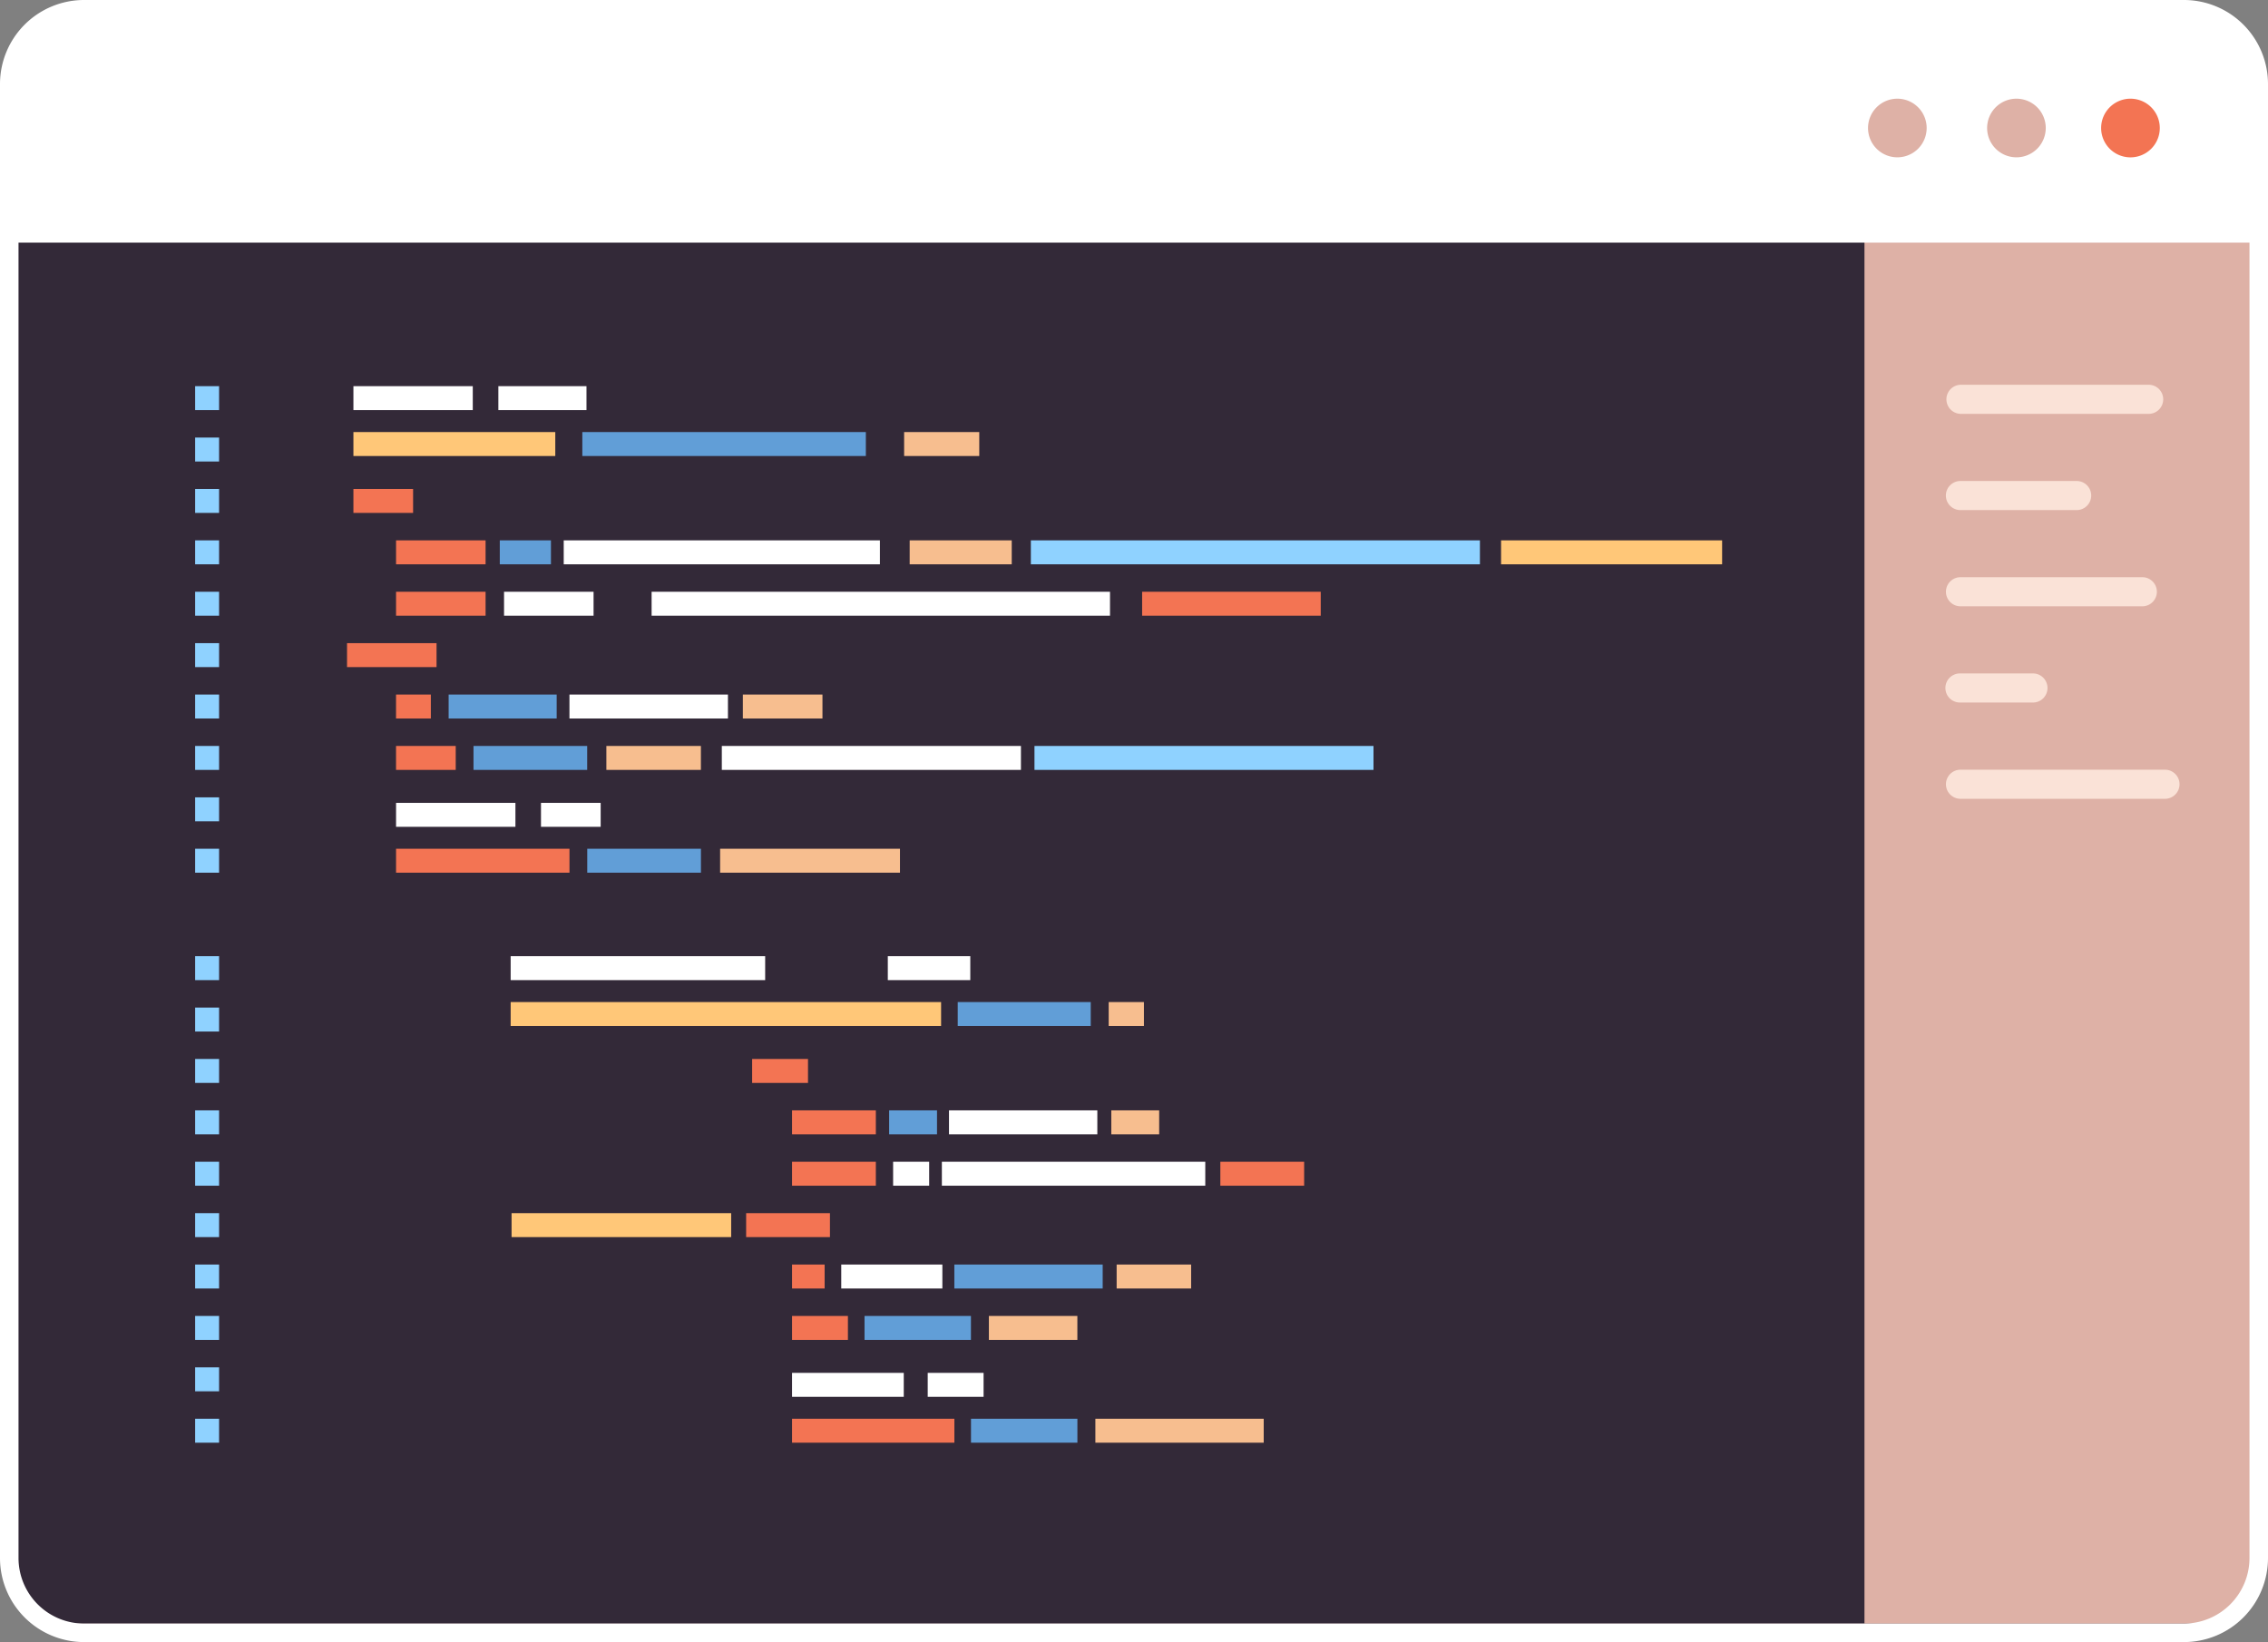 <svg xmlns="http://www.w3.org/2000/svg" xmlns:xlink="http://www.w3.org/1999/xlink" viewBox="0 0 1385.52 1003.16"><rect x="0" y="0" width="1385.52" height="1003.16" fill="#808080" stroke="none"/><defs><clipPath id="clip-path" transform="translate(0 0)"><rect width="1385.53" height="1003.16" style="fill:none"/></clipPath></defs><g id="Layer_2" data-name="Layer 2"><g id="Layer_1-2" data-name="Layer 1"><g style="clip-path:url(#clip-path)"><path d="M1372,130.86H13.5V51A37.5,37.5,0,0,1,51,13.5H1334.53A37.49,37.49,0,0,1,1372,51Z" transform="translate(0 0)" style="fill:#332938"/><path d="M1334.21,997.52H51.31A45.73,45.73,0,0,1,5.63,951.85V51.31A45.74,45.74,0,0,1,51.31,5.63h1282.9a45.73,45.73,0,0,1,45.68,45.68V951.85a45.73,45.73,0,0,1-45.68,45.67" transform="translate(0 0)" style="fill:#332938"/><path d="M1376,146H9.57V965.11a26.78,26.78,0,0,0,26.78,26.78H1344.27A31.69,31.69,0,0,0,1376,960.2Z" transform="translate(0 0)" style="fill:#deb1a6"/><path d="M1139,146H9.57V965.11a26.78,26.78,0,0,0,26.78,26.78H1139Z" transform="translate(0 0)" style="fill:#332938"/><path d="M1312.32,252.83H1197.66a8.89,8.89,0,0,1,0-17.77h114.66a8.89,8.89,0,1,1,0,17.77" transform="translate(0 0)" style="fill:#fae2d7"/><path d="M1268.63,311.62h-71a8.89,8.89,0,0,1,0-17.78h71a8.89,8.89,0,0,1,0,17.78" transform="translate(0 0)" style="fill:#fae2d7"/><path d="M1308.74,370.4H1197.67a8.89,8.89,0,0,1,0-17.78h111.07a8.89,8.89,0,1,1,0,17.78" transform="translate(0 0)" style="fill:#fae2d7"/><path d="M1241.63,429.18h-44a8.89,8.89,0,1,1,0-17.77h44a8.89,8.89,0,1,1,0,17.77" transform="translate(0 0)" style="fill:#fae2d7"/><path d="M1322.58,488H1197.67a8.89,8.89,0,0,1,0-17.78h124.91a8.89,8.89,0,1,1,0,17.78" transform="translate(0 0)" style="fill:#fae2d7"/><rect x="119.21" y="584.14" width="14.63" height="14.63" style="fill:#8fd2ff"/><rect x="119.21" y="615.54" width="14.63" height="14.63" style="fill:#8fd2ff"/><rect x="119.21" y="646.93" width="14.63" height="14.63" style="fill:#8fd2ff"/><rect x="119.21" y="678.33" width="14.63" height="14.63" style="fill:#8fd2ff"/><rect x="119.21" y="709.73" width="14.63" height="14.63" style="fill:#8fd2ff"/><rect x="119.21" y="741.13" width="14.63" height="14.63" style="fill:#8fd2ff"/><rect x="119.21" y="772.53" width="14.63" height="14.63" style="fill:#8fd2ff"/><rect x="119.21" y="803.93" width="14.63" height="14.63" style="fill:#8fd2ff"/><rect x="119.21" y="835.33" width="14.63" height="14.63" style="fill:#8fd2ff"/><rect x="119.21" y="866.73" width="14.63" height="14.63" style="fill:#8fd2ff"/><rect x="311.96" y="584.14" width="155.48" height="14.63" style="fill:#fff"/><rect x="311.96" y="612.17" width="262.95" height="14.63" style="fill:#ffc778"/><rect x="459.48" y="646.94" width="34.13" height="14.63" style="fill:#f37453"/><rect x="483.86" y="678.33" width="51.19" height="14.63" style="fill:#f37453"/><rect x="483.86" y="709.73" width="51.19" height="14.63" style="fill:#f37453"/><rect x="455.82" y="741.13" width="51.19" height="14.63" style="fill:#f37453"/><rect x="312.52" y="741.13" width="134.15" height="14.63" style="fill:#ffc778"/><rect x="483.86" y="772.53" width="19.91" height="14.63" style="fill:#f37453"/><rect x="745.51" y="709.73" width="51.19" height="14.63" style="fill:#f37453"/><rect x="545.61" y="709.73" width="22.02" height="14.63" style="fill:#fff"/><rect x="575.39" y="709.73" width="160.91" height="14.63" style="fill:#fff"/><rect x="543.17" y="678.33" width="29.25" height="14.63" style="fill:#619ed7"/><rect x="678.89" y="678.33" width="29.25" height="14.63" style="fill:#f7be8f"/><rect x="579.74" y="678.33" width="90.62" height="14.63" style="fill:#fff"/><rect x="513.92" y="772.53" width="61.77" height="14.63" style="fill:#fff"/><rect x="682.16" y="772.53" width="45.51" height="14.63" style="fill:#f7be8f"/><rect x="583.01" y="772.53" width="90.62" height="14.63" style="fill:#619ed7"/><rect x="677.3" y="612.17" width="21.53" height="14.63" style="fill:#f7be8f"/><rect x="585.07" y="612.17" width="81.26" height="14.63" style="fill:#619ed7"/><rect x="483.86" y="803.93" width="34.13" height="14.63" style="fill:#f37453"/><rect x="604.11" y="803.93" width="54.05" height="14.63" style="fill:#f7be8f"/><rect x="528.14" y="803.93" width="65" height="14.63" style="fill:#619ed7"/><rect x="542.36" y="584.14" width="50.39" height="14.63" style="fill:#fff"/><rect x="483.86" y="838.7" width="68.25" height="14.63" style="fill:#fff"/><rect x="483.86" y="866.73" width="99.17" height="14.63" style="fill:#f37453"/><rect x="669.16" y="866.73" width="102.84" height="14.63" style="fill:#f7be8f"/><rect x="593.18" y="866.73" width="65" height="14.63" style="fill:#619ed7"/><rect x="566.74" y="838.7" width="34.13" height="14.63" style="fill:#fff"/><rect x="119.21" y="235.91" width="14.63" height="14.63" style="fill:#8fd2ff"/><rect x="119.21" y="267.31" width="14.63" height="14.63" style="fill:#8fd2ff"/><rect x="119.21" y="298.71" width="14.63" height="14.63" style="fill:#8fd2ff"/><rect x="119.21" y="330.11" width="14.63" height="14.63" style="fill:#8fd2ff"/><rect x="119.21" y="361.51" width="14.63" height="14.63" style="fill:#8fd2ff"/><rect x="119.21" y="392.91" width="14.63" height="14.63" style="fill:#8fd2ff"/><rect x="119.21" y="424.31" width="14.63" height="14.63" style="fill:#8fd2ff"/><rect x="119.21" y="455.71" width="14.63" height="14.63" style="fill:#8fd2ff"/><rect x="119.21" y="487.11" width="14.63" height="14.63" style="fill:#8fd2ff"/><rect x="119.21" y="518.51" width="14.63" height="14.63" style="fill:#8fd2ff"/><rect x="215.9" y="235.91" width="72.92" height="14.63" style="fill:#fff"/><rect x="215.9" y="263.95" width="123.32" height="14.63" style="fill:#ffc778"/><rect x="215.9" y="298.71" width="36.46" height="14.63" style="fill:#f37453"/><rect x="241.95" y="330.11" width="54.69" height="14.63" style="fill:#f37453"/><rect x="241.95" y="361.51" width="54.69" height="14.63" style="fill:#f37453"/><rect x="212" y="392.91" width="54.69" height="14.63" style="fill:#f37453"/><rect x="241.94" y="424.31" width="21.27" height="14.63" style="fill:#f37453"/><rect x="697.73" y="361.51" width="109.11" height="14.63" style="fill:#f37453"/><rect x="307.92" y="361.51" width="54.69" height="14.63" style="fill:#fff"/><rect x="398.07" y="361.51" width="280.03" height="14.63" style="fill:#fff"/><rect x="305.32" y="330.11" width="31.25" height="14.63" style="fill:#619ed7"/><rect x="555.72" y="330.11" width="62.35" height="14.63" style="fill:#f7be8f"/><rect x="629.75" y="330.11" width="274.33" height="14.63" style="fill:#8fd2ff"/><rect x="917" y="330.11" width="135.04" height="14.63" style="fill:#ffc778"/><rect x="344.38" y="330.11" width="193.15" height="14.63" style="fill:#fff"/><rect x="274.07" y="424.31" width="66" height="14.63" style="fill:#619ed7"/><rect x="453.81" y="424.31" width="48.63" height="14.63" style="fill:#f7be8f"/><rect x="440.96" y="455.71" width="182.73" height="14.63" style="fill:#fff"/><rect x="631.96" y="455.71" width="207.11" height="14.63" style="fill:#8fd2ff"/><rect x="347.88" y="424.31" width="96.82" height="14.63" style="fill:#fff"/><rect x="552.33" y="263.95" width="45.9" height="14.63" style="fill:#f7be8f"/><rect x="355.74" y="263.95" width="173.21" height="14.63" style="fill:#619ed7"/><rect x="241.94" y="455.71" width="36.46" height="14.63" style="fill:#f37453"/><rect x="370.43" y="455.71" width="57.75" height="14.63" style="fill:#f7be8f"/><rect x="289.26" y="455.71" width="69.45" height="14.63" style="fill:#619ed7"/><rect x="304.45" y="235.91" width="53.83" height="14.63" style="fill:#fff"/><rect x="241.95" y="490.48" width="72.92" height="14.63" style="fill:#fff"/><rect x="241.95" y="518.51" width="105.95" height="14.63" style="fill:#f37453"/><rect x="439.92" y="518.51" width="109.87" height="14.63" style="fill:#f7be8f"/><rect x="358.75" y="518.51" width="69.45" height="14.63" style="fill:#619ed7"/><rect x="330.49" y="490.48" width="36.46" height="14.63" style="fill:#fff"/><path d="M1325.69,5.63H59.83A50.27,50.27,0,0,0,9.57,55.9v92.33H1376V55.9a50.27,50.27,0,0,0-50.27-50.27" transform="translate(0 0)" style="fill:#fff"/><path d="M1249.75,78.21a17.91,17.91,0,1,1-17.91-17.92,17.91,17.91,0,0,1,17.91,17.92" transform="translate(0 0)" style="fill:#deb1a6"/><path d="M1177,78.21a17.91,17.91,0,1,1-17.91-17.92A17.91,17.91,0,0,1,1177,78.21" transform="translate(0 0)" style="fill:#deb1a6"/><path d="M1319.42,78.21a17.92,17.92,0,1,1-17.91-17.92,17.91,17.91,0,0,1,17.91,17.92" transform="translate(0 0)" style="fill:#f37453"/><path d="M1334.21,1003.16H51.31A51.37,51.37,0,0,1,0,951.85V51.31A51.37,51.37,0,0,1,51.31,0h1282.9a51.36,51.36,0,0,1,51.31,51.31V951.85a51.36,51.36,0,0,1-51.31,51.31M51.31,11.27a40.08,40.08,0,0,0-40,40V951.85a40.08,40.08,0,0,0,40,40h1282.9a40.09,40.09,0,0,0,40-40V51.31a40.09,40.09,0,0,0-40-40Z" transform="translate(0 0)" style="fill:#fff"/></g></g></g></svg>